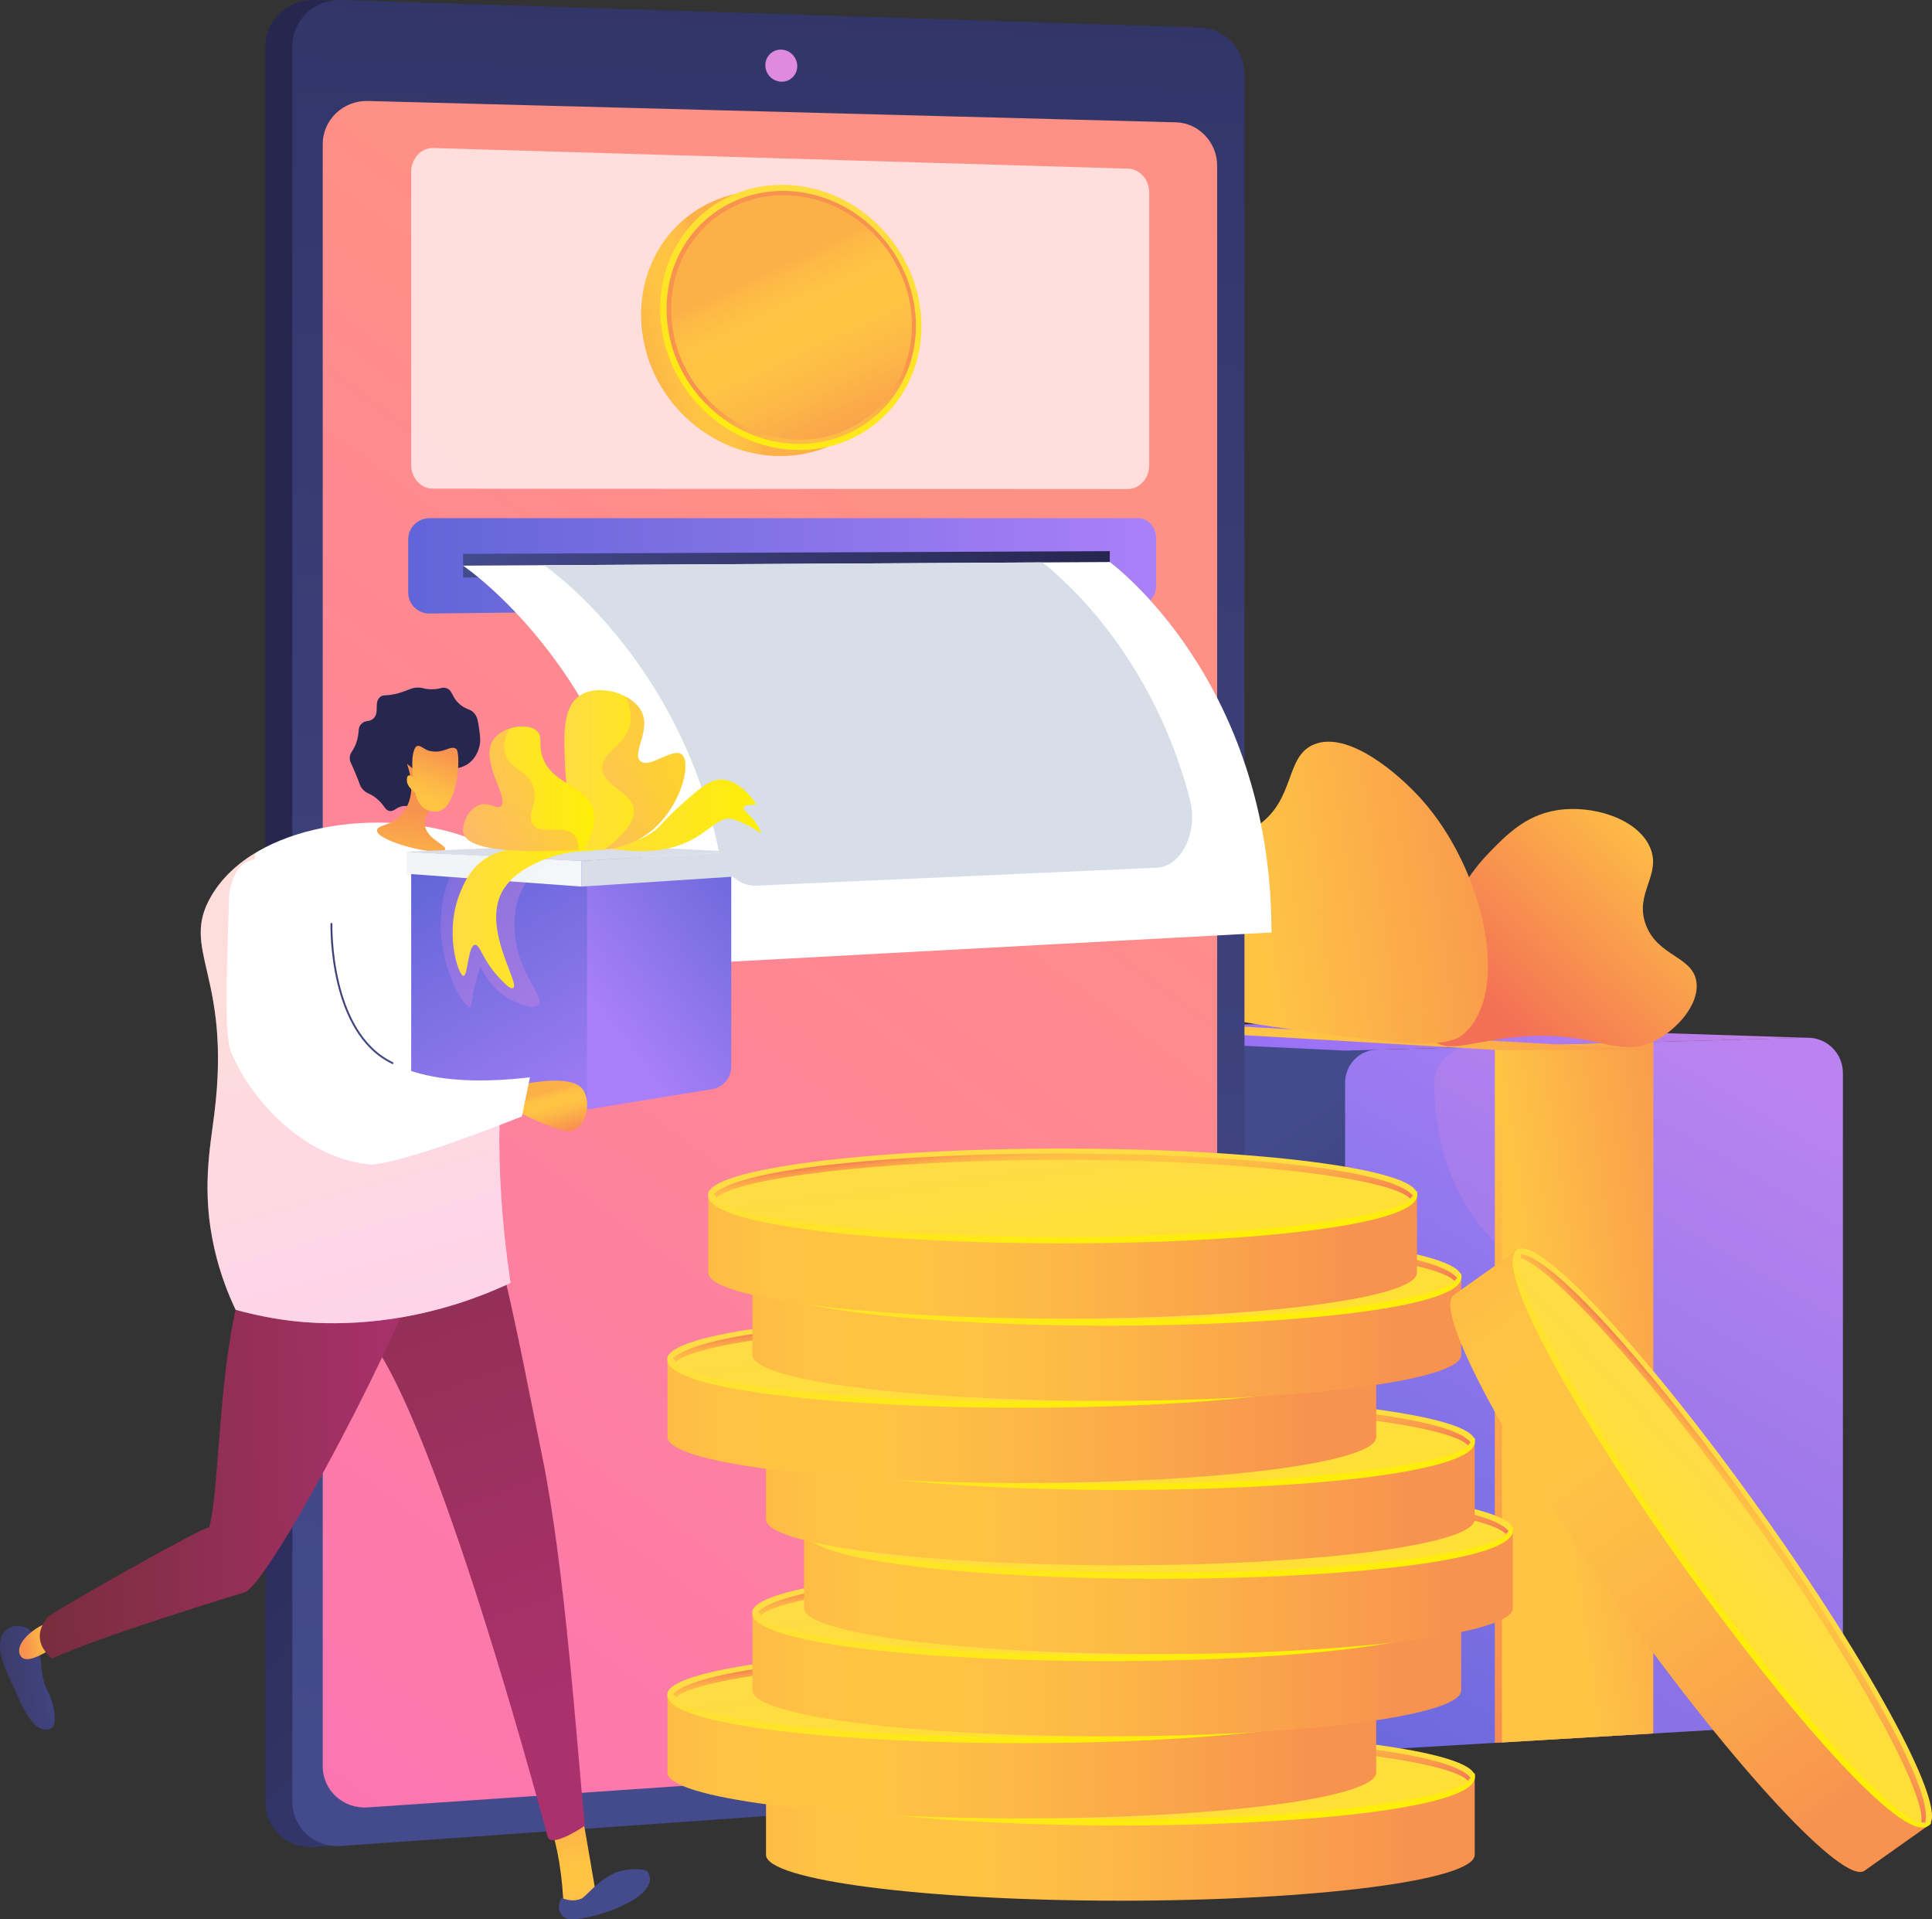 <?xml version="1.0" encoding="UTF-8"?> <svg xmlns="http://www.w3.org/2000/svg" width="150" height="149" viewBox="0 0 150 149" fill="none"><rect x="0" y="0" width="150" height="149" fill="#333333" stroke="none"/> <g clip-path="url(#clip0)"> <path opacity="0.7" d="M109.521 128.032C109.49 128.032 109.459 128.019 109.437 127.992C100.992 117.802 99.299 108.484 99.368 102.463C99.44 95.934 101.544 91.757 101.564 91.716C101.593 91.662 101.658 91.64 101.711 91.668C101.765 91.696 101.787 91.761 101.759 91.815C101.738 91.856 99.655 95.996 99.586 102.478C99.522 108.461 101.207 117.719 109.604 127.853C109.643 127.899 109.637 127.969 109.59 128.007C109.57 128.025 109.547 128.032 109.521 128.032Z" fill="white"></path> <path d="M72.747 130.848L103.465 135.838C104.108 135.943 104.76 135.97 105.41 135.918L107.919 135.721L107.503 81.296L72.747 80.067V130.848Z" fill="url(#paint0_linear)"></path> <path d="M143.079 83.298V130.699C143.079 132.395 141.772 133.781 140.082 133.88L106.918 135.847C105.577 135.927 104.433 134.816 104.433 133.437V84.055C104.433 82.674 105.518 81.531 106.864 81.494L140.267 80.566C141.815 80.523 143.079 81.749 143.079 83.298Z" fill="url(#paint1_linear)"></path> <path d="M72.747 80.067L104.431 81.562L140.266 80.566L103.527 79.374L72.747 80.067Z" fill="url(#paint2_linear)"></path> <path opacity="0.3" d="M140.218 80.568L114.059 81.294C112.57 81.336 111.355 82.587 111.356 84.103C111.359 86.633 111.782 89.247 112.9 91.769C116.623 100.178 124.948 100.488 126.68 108.205C128.124 114.635 123.013 117.403 122.474 125.619C122.331 127.778 122.52 130.101 123.164 132.589C123.504 133.9 124.727 134.792 126.058 134.714L140.46 133.86C141.938 133.772 143.079 132.561 143.079 131.08V83.345C143.079 81.77 141.794 80.523 140.218 80.568Z" fill="url(#paint3_linear)"></path> <path d="M116.056 135.305L128.353 134.576V80.897L116.056 81.238V135.305Z" fill="url(#paint4_linear)"></path> <path d="M116.61 135.272L128.353 134.576V80.897L116.61 81.224V135.272Z" fill="url(#paint5_linear)"></path> <path d="M94.347 79.579L128.626 81.522H116.302L86.332 79.761L94.347 79.579Z" fill="url(#paint6_linear)"></path> <path d="M111.026 77.939C111.824 73.064 112.408 69.504 115.601 66.213C116.946 64.826 118.417 63.311 120.829 62.909C123.602 62.447 127.14 63.537 128.111 65.793C129.032 67.937 126.863 69.334 127.785 71.795C128.711 74.27 131.411 74.217 131.706 76.216C131.956 77.909 130.299 79.83 128.626 80.73C125.735 82.284 124.094 80.098 118.45 80.451C114.56 80.695 112.314 81.922 111.26 80.683C110.758 80.095 110.808 79.276 111.026 77.939Z" fill="url(#paint7_linear)"></path> <g opacity="0.3"> <path opacity="0.3" d="M126.478 76.031C122.993 74.703 121.207 71.812 119.662 72.496C118.29 73.103 119.127 75.641 117.514 77.707C116.042 79.594 113.342 80.041 110.942 80.044C111.003 80.285 111.101 80.499 111.259 80.686C112.313 81.924 114.557 80.696 118.448 80.454C124.093 80.101 125.734 82.287 128.624 80.733C130.16 79.907 131.678 78.223 131.725 76.643C130.096 76.816 128.285 76.721 126.478 76.031Z" fill="url(#paint8_linear)"></path> </g> <path d="M89.975 65.888C92.32 64.044 94.791 66.101 97.677 64.074C100.601 62.02 99.751 58.727 102.019 57.793C104.653 56.708 108.555 60.019 110.421 62.12C115.163 67.457 117.389 76.933 113.642 80.268C112.235 81.519 108.252 81.003 100.343 79.92C91.302 78.684 90.001 77.797 89.135 76.637C86.803 73.512 87.321 67.976 89.975 65.888Z" fill="url(#paint9_linear)"></path> <g opacity="0.3"> <path opacity="0.3" d="M104.818 69.889C103.515 69.48 102.922 70.966 100.244 71.565C99.752 71.674 95.029 72.658 92.494 69.703C91.489 68.531 91.017 66.955 91.071 65.282C90.702 65.411 90.336 65.602 89.973 65.887C87.318 67.974 86.801 73.509 89.133 76.634C89.998 77.794 91.298 78.679 100.34 79.917C108.25 80.999 112.233 81.515 113.639 80.265C113.829 80.096 113.998 79.909 114.157 79.71C112.259 79.648 110.269 79.19 108.831 77.799C106.059 75.114 107.033 70.587 104.818 69.889Z" fill="url(#paint10_linear)"></path> </g> <path d="M94.616 5.76V134.936C94.616 136.867 92.958 137.345 91.077 137.477L25.414 143.318L24.402 143.389C22.322 143.535 20.616 141.986 20.616 139.947V3.589C20.616 1.55 22.322 -0.063 24.402 0.003L25.776 0.048L91.661 5.058C93.543 5.116 94.616 3.829 94.616 5.76Z" fill="url(#paint11_linear)"></path> <path d="M96.62 5.757V134.861C96.62 136.793 95.087 138.48 93.207 138.611L26.483 143.309C24.405 143.455 22.7 141.908 22.7 139.869V3.586C22.7 1.548 24.405 -0.065 26.483 0.001L93.207 2.137C95.087 2.197 96.62 3.825 96.62 5.757Z" fill="url(#paint12_linear)"></path> <path d="M94.501 12.862V132.531C94.501 134.335 93.067 135.909 91.31 136.029L28.572 140.316C26.64 140.448 25.056 139.004 25.056 137.107V11.197C25.056 9.3 26.64 7.788 28.572 7.84L91.31 9.498C93.067 9.543 94.501 11.058 94.501 12.862Z" fill="url(#paint13_linear)"></path> <path d="M61.898 5.135C61.898 5.822 61.344 6.362 60.661 6.343C59.976 6.324 59.42 5.751 59.42 5.062C59.42 4.374 59.976 3.833 60.661 3.853C61.344 3.874 61.898 4.449 61.898 5.135Z" fill="#DE8BDF"></path> <path opacity="0.7" d="M87.584 13.092L33.653 11.491C32.703 11.463 31.919 12.303 31.919 13.353V36.079C31.919 37.107 32.675 37.94 33.607 37.94L87.538 37.971C88.47 37.971 89.228 37.138 89.228 36.11V14.954C89.226 13.945 88.498 13.121 87.584 13.092Z" fill="white"></path> <path d="M88.371 40.229H33.348C32.434 40.229 31.692 40.969 31.692 41.884V45.995C31.692 46.908 32.434 47.641 33.348 47.63L88.372 47.014C89.138 47.005 89.757 46.322 89.757 45.489V41.739C89.757 40.904 89.137 40.229 88.371 40.229Z" fill="url(#paint14_linear)"></path> <path d="M86.164 44.48L35.954 44.832V43.916V43L86.164 42.788V44.48Z" fill="url(#paint15_linear)"></path> <path d="M86.164 43.633C86.164 43.633 98.728 52.785 98.719 72.392L50.64 74.987C50.651 53.799 35.952 43.914 35.952 43.914L86.164 43.633Z" fill="white"></path> <path d="M92.392 62.103C89.164 49.617 80.921 43.663 80.921 43.663L42.237 43.88C42.237 43.88 52.68 50.972 55.775 65.912C56.137 67.657 57.345 68.82 58.712 68.759L89.828 67.361C91.73 67.277 93.033 64.579 92.392 62.103Z" fill="#D8DEE8"></path> <path d="M70.06 25.795C70.06 31.265 65.768 35.569 60.284 35.401C54.576 35.226 49.776 30.312 49.776 24.431C49.776 18.551 54.577 14.282 60.284 14.874C65.768 15.445 70.06 20.325 70.06 25.795Z" fill="url(#paint16_linear)"></path> <path d="M71.542 25.324C71.542 30.794 67.251 35.098 61.766 34.929C56.058 34.755 51.258 29.84 51.258 23.96C51.258 18.079 56.059 13.811 61.766 14.403C67.251 14.973 71.542 19.852 71.542 25.324Z" fill="url(#paint17_linear)"></path> <path d="M71.112 25.294C71.112 30.523 67.006 34.631 61.766 34.461C56.323 34.285 51.753 29.595 51.753 23.992C51.753 18.39 56.323 14.315 61.766 14.87C67.006 15.406 71.112 20.065 71.112 25.294Z" fill="url(#paint18_linear)"></path> <path d="M70.804 25.273C70.804 30.33 66.831 34.297 61.766 34.127C56.513 33.951 52.106 29.422 52.106 24.016C52.106 18.611 56.511 14.674 61.766 15.204C66.83 15.717 70.804 20.216 70.804 25.273Z" fill="url(#paint19_linear)"></path> <path d="M59.473 137.917V144C59.473 145.965 71.791 147.559 86.984 147.559C102.178 147.559 114.496 145.967 114.496 144V137.917H59.473Z" fill="url(#paint20_linear)"></path> <path d="M114.496 137.917C114.496 139.882 102.178 141.476 86.985 141.476C71.791 141.476 59.473 139.884 59.473 137.917C59.473 135.952 71.791 134.357 86.985 134.357C102.178 134.357 114.496 135.95 114.496 137.917Z" fill="url(#paint21_linear)"></path> <path d="M86.984 141.72C73.528 141.72 59.456 140.439 59.456 137.967C59.456 137.831 59.505 137.593 59.642 137.593C59.778 137.593 59.719 137.78 59.719 137.915C59.719 139.483 70.916 141.228 86.984 141.228C103.052 141.228 114.25 139.482 114.25 137.915C114.25 137.78 114.274 137.652 114.41 137.652C114.546 137.652 114.514 137.834 114.514 137.969C114.512 140.442 100.441 141.72 86.984 141.72Z" fill="url(#paint22_linear)"></path> <path d="M84.384 138.115C84.654 137.929 84.942 137.746 85.249 137.564C85.552 137.382 85.95 137.219 86.43 137.073C86.913 136.927 87.518 136.807 88.243 136.716C88.969 136.624 89.876 136.575 90.96 136.569C92.023 136.565 93.02 136.597 93.954 136.67C94.885 136.742 95.708 136.85 96.416 136.995C97.123 137.14 97.7 137.317 98.145 137.53C98.586 137.743 98.85 137.986 98.935 138.26L102.033 138.291C102.258 138.292 102.457 138.31 102.627 138.345C102.801 138.381 102.884 138.425 102.884 138.478L102.885 138.733L98.902 138.694C98.763 139.006 98.407 139.29 97.835 139.548C97.266 139.807 96.538 140.03 95.651 140.22L94.202 140.019C94.071 140 93.965 139.975 93.882 139.944C93.799 139.913 93.757 139.881 93.757 139.845C93.757 139.796 93.868 139.74 94.094 139.678C94.317 139.615 94.571 139.538 94.852 139.445C95.134 139.353 95.411 139.244 95.684 139.117C95.954 138.991 96.135 138.84 96.23 138.666L86.83 138.573C86.583 138.755 86.304 138.932 86 139.106C85.693 139.281 85.287 139.439 84.78 139.579C84.273 139.72 83.643 139.832 82.889 139.92C82.131 140.008 81.184 140.053 80.037 140.059C79.176 140.064 78.337 140.031 77.515 139.962C76.694 139.892 75.965 139.789 75.328 139.652C74.69 139.513 74.168 139.343 73.758 139.139C73.35 138.935 73.122 138.701 73.074 138.437L70.525 138.41C70.3 138.409 70.101 138.391 69.923 138.357C69.747 138.323 69.658 138.279 69.658 138.221L69.656 137.967L73.143 138C73.297 137.732 73.612 137.499 74.096 137.299C74.579 137.1 75.169 136.924 75.866 136.769L77.034 136.928C77.388 136.979 77.564 137.036 77.564 137.103C77.564 137.138 77.493 137.184 77.346 137.237C77.197 137.29 77.025 137.354 76.823 137.428C76.625 137.502 76.429 137.589 76.242 137.689C76.052 137.788 75.912 137.902 75.817 138.028L84.384 138.115ZM75.783 138.461C75.852 138.628 76.009 138.771 76.245 138.892C76.482 139.013 76.776 139.112 77.132 139.191C77.486 139.269 77.885 139.325 78.325 139.362C78.768 139.399 79.233 139.415 79.717 139.414C80.281 139.411 80.773 139.387 81.195 139.341C81.612 139.295 81.98 139.233 82.3 139.155C82.618 139.077 82.896 138.985 83.132 138.882C83.368 138.778 83.578 138.665 83.766 138.543L75.783 138.461ZM96.246 138.235C96.176 138.066 96.006 137.917 95.739 137.79C95.474 137.663 95.133 137.556 94.721 137.469C94.308 137.382 93.827 137.318 93.275 137.276C92.728 137.233 92.122 137.214 91.459 137.217C90.871 137.219 90.361 137.246 89.939 137.295C89.515 137.345 89.147 137.412 88.833 137.494C88.522 137.579 88.255 137.676 88.038 137.787C87.82 137.898 87.616 138.017 87.429 138.144L96.246 138.235Z" fill="#FCB048"></path> <path d="M86.987 134.743C74.72 134.743 61.948 135.819 59.904 137.902C59.984 137.976 60.059 138.054 60.128 138.137C61.851 136.691 72.397 135.235 86.987 135.235C101.953 135.235 112.668 136.767 113.967 138.249C114.031 138.168 114.099 138.09 114.173 138.017C112.486 135.859 99.473 134.743 86.987 134.743Z" fill="url(#paint23_linear)"></path> <path d="M51.824 131.528V137.611C51.824 139.576 64.142 141.17 79.336 141.17C94.529 141.17 106.847 139.578 106.847 137.611V131.528H51.824Z" fill="url(#paint24_linear)"></path> <path d="M106.847 131.528C106.847 133.493 94.529 135.087 79.336 135.087C64.141 135.087 51.824 133.495 51.824 131.528C51.824 129.563 64.142 127.969 79.336 127.969C94.531 127.969 106.847 129.561 106.847 131.528Z" fill="url(#paint25_linear)"></path> <path d="M79.336 135.331C65.88 135.331 51.808 134.05 51.808 131.58C51.808 131.444 51.857 131.206 51.993 131.206C52.13 131.206 52.071 131.392 52.071 131.528C52.071 133.096 63.268 134.841 79.336 134.841C95.404 134.841 106.601 133.094 106.601 131.528C106.601 131.392 106.625 131.265 106.761 131.265C106.898 131.265 106.865 131.447 106.865 131.581C106.864 134.053 92.792 135.331 79.336 135.331Z" fill="url(#paint26_linear)"></path> <path d="M76.736 131.726C77.006 131.54 77.293 131.357 77.6 131.175C77.904 130.993 78.301 130.831 78.781 130.684C79.265 130.538 79.87 130.418 80.596 130.327C81.322 130.235 82.229 130.186 83.313 130.18C84.376 130.176 85.373 130.209 86.307 130.281C87.238 130.353 88.061 130.461 88.769 130.606C89.476 130.751 90.053 130.928 90.498 131.141C90.939 131.354 91.203 131.597 91.288 131.871L94.386 131.902C94.611 131.903 94.81 131.921 94.98 131.956C95.153 131.992 95.237 132.036 95.237 132.089L95.238 132.344L91.255 132.305C91.116 132.617 90.76 132.901 90.188 133.159C89.619 133.418 88.891 133.641 88.004 133.83L86.555 133.629C86.424 133.61 86.317 133.585 86.234 133.554C86.151 133.523 86.11 133.49 86.11 133.455C86.11 133.406 86.223 133.35 86.447 133.288C86.67 133.224 86.924 133.147 87.205 133.054C87.487 132.963 87.763 132.853 88.037 132.726C88.307 132.601 88.488 132.45 88.582 132.276L79.183 132.183C78.936 132.364 78.657 132.542 78.353 132.716C78.046 132.89 77.64 133.048 77.133 133.189C76.626 133.329 75.996 133.441 75.242 133.53C74.484 133.617 73.537 133.663 72.39 133.669C71.529 133.673 70.69 133.641 69.868 133.571C69.047 133.502 68.318 133.399 67.681 133.261C67.043 133.122 66.521 132.952 66.111 132.748C65.703 132.545 65.475 132.311 65.427 132.047L62.878 132.02C62.653 132.019 62.454 132.001 62.276 131.967C62.1 131.933 62.011 131.888 62.011 131.831L62.009 131.577L65.496 131.609C65.65 131.342 65.966 131.108 66.449 130.909C66.932 130.709 67.522 130.534 68.219 130.378L69.387 130.538C69.741 130.588 69.917 130.646 69.917 130.712C69.917 130.748 69.846 130.794 69.699 130.847C69.55 130.9 69.378 130.964 69.176 131.037C68.978 131.111 68.782 131.198 68.595 131.299C68.405 131.398 68.265 131.512 68.17 131.637L76.736 131.726ZM68.134 132.072C68.204 132.239 68.361 132.382 68.597 132.503C68.834 132.624 69.127 132.723 69.483 132.802C69.837 132.88 70.236 132.936 70.676 132.973C71.12 133.01 71.585 133.026 72.068 133.025C72.633 133.022 73.125 132.998 73.546 132.952C73.964 132.907 74.332 132.844 74.652 132.766C74.969 132.688 75.248 132.596 75.483 132.493C75.719 132.389 75.93 132.276 76.119 132.154L68.134 132.072ZM88.597 131.844C88.528 131.676 88.357 131.526 88.09 131.399C87.825 131.272 87.484 131.166 87.072 131.079C86.66 130.992 86.178 130.928 85.627 130.885C85.078 130.842 84.474 130.823 83.811 130.826C83.222 130.829 82.713 130.856 82.29 130.904C81.866 130.955 81.499 131.021 81.184 131.104C80.873 131.188 80.606 131.286 80.39 131.396C80.172 131.507 79.967 131.627 79.781 131.754L88.597 131.844Z" fill="#FCB048"></path> <path d="M79.34 128.354C67.073 128.354 54.301 129.43 52.257 131.513C52.337 131.587 52.411 131.665 52.481 131.748C54.204 130.302 64.75 128.846 79.34 128.846C94.306 128.846 105.021 130.378 106.32 131.86C106.384 131.779 106.452 131.701 106.526 131.628C104.837 129.47 91.824 128.354 79.34 128.354Z" fill="url(#paint27_linear)"></path> <path d="M58.423 125.157V131.24C58.423 133.205 70.741 134.799 85.935 134.799C101.128 134.799 113.446 133.206 113.446 131.24V125.157H58.423Z" fill="url(#paint28_linear)"></path> <path d="M113.448 125.157C113.448 127.122 101.13 128.716 85.937 128.716C70.742 128.716 58.425 127.123 58.425 125.157C58.425 123.192 70.743 121.597 85.937 121.597C101.13 121.599 113.448 123.192 113.448 125.157Z" fill="url(#paint29_linear)"></path> <path d="M85.935 128.962C72.479 128.962 58.407 127.68 58.407 125.209C58.407 125.073 58.456 124.835 58.593 124.835C58.729 124.835 58.67 125.021 58.67 125.157C58.67 126.724 69.867 128.469 85.935 128.469C102.003 128.469 113.201 126.723 113.201 125.157C113.201 125.021 113.224 124.894 113.361 124.894C113.497 124.894 113.464 125.076 113.464 125.21C113.464 127.682 99.391 128.962 85.935 128.962Z" fill="url(#paint30_linear)"></path> <path d="M83.337 125.355C83.606 125.169 83.894 124.985 84.201 124.804C84.505 124.622 84.902 124.459 85.382 124.313C85.865 124.167 86.47 124.049 87.196 123.956C87.923 123.864 88.83 123.815 89.913 123.809C90.976 123.805 91.974 123.837 92.908 123.91C93.839 123.982 94.661 124.09 95.37 124.235C96.077 124.38 96.653 124.557 97.098 124.77C97.54 124.983 97.804 125.226 97.888 125.5L100.986 125.531C101.212 125.532 101.41 125.55 101.581 125.585C101.754 125.621 101.837 125.665 101.837 125.718L101.839 125.972L97.856 125.934C97.716 126.246 97.361 126.531 96.788 126.788C96.219 127.047 95.491 127.27 94.605 127.459L93.154 127.258C93.023 127.239 92.917 127.214 92.834 127.183C92.751 127.152 92.709 127.119 92.709 127.084C92.709 127.035 92.82 126.979 93.046 126.917C93.269 126.853 93.523 126.776 93.805 126.683C94.086 126.592 94.362 126.482 94.636 126.355C94.906 126.23 95.087 126.079 95.182 125.905L85.782 125.811C85.535 125.993 85.256 126.17 84.952 126.345C84.645 126.519 84.239 126.677 83.732 126.818C83.225 126.958 82.595 127.07 81.841 127.159C81.083 127.246 80.136 127.292 78.989 127.298C78.128 127.302 77.289 127.27 76.468 127.2C75.646 127.131 74.917 127.027 74.28 126.89C73.642 126.751 73.121 126.581 72.71 126.377C72.302 126.173 72.074 125.94 72.027 125.675L69.477 125.649C69.252 125.647 69.053 125.63 68.875 125.596C68.699 125.562 68.61 125.517 68.61 125.46L68.608 125.206L72.095 125.238C72.249 124.971 72.565 124.737 73.048 124.538C73.531 124.338 74.121 124.162 74.818 124.007L75.986 124.167C76.34 124.217 76.516 124.275 76.516 124.341C76.516 124.377 76.445 124.423 76.299 124.476C76.149 124.529 75.977 124.592 75.775 124.666C75.577 124.74 75.381 124.827 75.194 124.928C75.004 125.027 74.864 125.141 74.769 125.266L83.337 125.355ZM74.733 125.702C74.803 125.869 74.96 126.012 75.196 126.134C75.433 126.255 75.726 126.354 76.082 126.432C76.436 126.51 76.835 126.566 77.275 126.603C77.72 126.64 78.184 126.657 78.667 126.655C79.232 126.652 79.724 126.629 80.145 126.583C80.563 126.537 80.931 126.475 81.251 126.397C81.568 126.318 81.847 126.227 82.082 126.123C82.318 126.02 82.529 125.906 82.717 125.785L74.733 125.702ZM95.196 125.475C95.127 125.306 94.956 125.157 94.689 125.03C94.424 124.903 94.083 124.796 93.671 124.709C93.259 124.622 92.777 124.558 92.226 124.516C91.677 124.473 91.073 124.454 90.41 124.457C89.822 124.459 89.312 124.486 88.889 124.535C88.465 124.585 88.098 124.652 87.783 124.734C87.472 124.819 87.205 124.916 86.989 125.027C86.771 125.138 86.567 125.257 86.38 125.384L95.196 125.475Z" fill="#FCB048"></path> <path d="M85.94 121.983C73.672 121.983 60.901 123.059 58.856 125.142C58.937 125.216 59.011 125.294 59.08 125.377C60.803 123.93 71.349 122.475 85.94 122.475C100.905 122.475 111.62 124.007 112.919 125.489C112.983 125.408 113.051 125.33 113.125 125.257C111.437 123.099 98.425 121.983 85.94 121.983Z" fill="url(#paint31_linear)"></path> <path d="M62.429 118.768V124.851C62.429 126.816 74.747 128.41 89.94 128.41C105.134 128.41 117.452 126.818 117.452 124.851V118.768H62.429Z" fill="url(#paint32_linear)"></path> <path d="M89.94 122.327C105.134 122.327 117.452 120.734 117.452 118.768C117.452 116.802 105.134 115.209 89.94 115.209C74.746 115.209 62.429 116.802 62.429 118.768C62.429 120.734 74.746 122.327 89.94 122.327Z" fill="url(#paint33_linear)"></path> <path d="M89.94 122.573C76.484 122.573 62.413 121.292 62.413 118.82C62.413 118.684 62.462 118.446 62.598 118.446C62.734 118.446 62.675 118.632 62.675 118.768C62.675 120.336 73.872 122.081 89.94 122.081C106.009 122.081 117.206 120.334 117.206 118.768C117.206 118.632 117.23 118.505 117.366 118.505C117.502 118.505 117.47 118.687 117.47 118.821C117.468 121.293 103.397 122.573 89.94 122.573Z" fill="url(#paint34_linear)"></path> <path d="M87.34 118.966C87.61 118.78 87.898 118.597 88.205 118.415C88.508 118.233 88.906 118.071 89.386 117.924C89.869 117.778 90.474 117.66 91.2 117.567C91.927 117.475 92.834 117.426 93.917 117.42C94.98 117.416 95.978 117.449 96.912 117.521C97.843 117.593 98.665 117.701 99.374 117.846C100.081 117.991 100.657 118.168 101.102 118.381C101.544 118.594 101.808 118.837 101.892 119.111L104.99 119.142C105.216 119.143 105.414 119.161 105.585 119.196C105.758 119.232 105.841 119.276 105.841 119.329L105.843 119.584L101.86 119.545C101.72 119.857 101.365 120.142 100.792 120.399C100.223 120.658 99.495 120.881 98.609 121.071L97.159 120.871C97.029 120.851 96.922 120.826 96.839 120.795C96.756 120.764 96.715 120.732 96.715 120.696C96.715 120.647 96.826 120.591 97.051 120.529C97.275 120.466 97.528 120.389 97.81 120.296C98.092 120.204 98.367 120.095 98.641 119.968C98.911 119.842 99.092 119.691 99.187 119.517L89.788 119.424C89.54 119.606 89.261 119.783 88.958 119.957C88.651 120.132 88.245 120.29 87.738 120.43C87.231 120.571 86.601 120.683 85.846 120.772C85.089 120.859 84.142 120.904 82.994 120.91C82.133 120.915 81.294 120.882 80.473 120.813C79.652 120.743 78.922 120.64 78.284 120.503C77.646 120.364 77.124 120.194 76.714 119.99C76.306 119.786 76.078 119.553 76.031 119.288L73.481 119.261C73.256 119.26 73.057 119.242 72.879 119.208C72.703 119.174 72.614 119.13 72.614 119.072L72.612 118.818L76.099 118.851C76.253 118.583 76.569 118.35 77.052 118.15C77.535 117.951 78.125 117.775 78.822 117.62L79.99 117.779C80.344 117.83 80.52 117.887 80.52 117.954C80.52 117.989 80.449 118.035 80.302 118.088C80.153 118.141 79.981 118.205 79.779 118.279C79.581 118.353 79.385 118.44 79.198 118.54C79.008 118.639 78.868 118.753 78.773 118.879L87.34 118.966ZM78.739 119.313C78.808 119.48 78.966 119.623 79.201 119.745C79.438 119.866 79.732 119.965 80.088 120.043C80.442 120.121 80.841 120.178 81.281 120.214C81.724 120.251 82.188 120.268 82.673 120.266C83.237 120.263 83.73 120.24 84.15 120.194C84.569 120.148 84.936 120.086 85.256 120.008C85.573 119.929 85.852 119.838 86.088 119.734C86.324 119.631 86.534 119.517 86.722 119.396L78.739 119.313ZM99.202 119.086C99.132 118.917 98.962 118.768 98.695 118.641C98.43 118.514 98.089 118.407 97.677 118.32C97.264 118.233 96.783 118.17 96.231 118.127C95.684 118.084 95.078 118.065 94.415 118.068C93.827 118.071 93.317 118.097 92.895 118.146C92.471 118.196 92.103 118.263 91.789 118.345C91.478 118.43 91.211 118.527 90.994 118.638C90.776 118.749 90.572 118.868 90.385 118.996L99.202 119.086Z" fill="#FCB048"></path> <path d="M89.945 115.594C77.677 115.594 64.906 116.67 62.862 118.753C62.942 118.827 63.016 118.905 63.086 118.988C64.808 117.542 75.355 116.086 89.945 116.086C104.91 116.086 115.626 117.618 116.924 119.1C116.988 119.019 117.056 118.941 117.13 118.868C115.442 116.71 102.429 115.594 89.945 115.594Z" fill="url(#paint35_linear)"></path> <path d="M59.473 111.875V117.958C59.473 119.923 71.791 121.518 86.984 121.518C102.178 121.518 114.496 119.925 114.496 117.958V111.875H59.473Z" fill="url(#paint36_linear)"></path> <path d="M114.496 111.875C114.496 113.84 102.178 115.435 86.985 115.435C71.791 115.435 59.473 113.842 59.473 111.875C59.473 109.91 71.791 108.316 86.985 108.316C102.178 108.316 114.496 109.91 114.496 111.875Z" fill="url(#paint37_linear)"></path> <path d="M86.984 115.678C73.528 115.678 59.456 114.397 59.456 111.927C59.456 111.791 59.505 111.553 59.642 111.553C59.778 111.553 59.719 111.739 59.719 111.875C59.719 113.443 70.916 115.188 86.984 115.188C103.052 115.188 114.25 113.441 114.25 111.875C114.25 111.739 114.274 111.612 114.41 111.612C114.546 111.612 114.514 111.794 114.514 111.928C114.512 114.4 100.441 115.678 86.984 115.678Z" fill="url(#paint38_linear)"></path> <path d="M84.384 112.073C84.654 111.887 84.942 111.704 85.249 111.522C85.552 111.34 85.95 111.178 86.43 111.032C86.913 110.885 87.518 110.767 88.243 110.674C88.969 110.582 89.876 110.534 90.96 110.528C92.023 110.523 93.02 110.556 93.954 110.628C94.885 110.701 95.708 110.808 96.416 110.953C97.123 111.098 97.7 111.275 98.145 111.488C98.586 111.701 98.85 111.945 98.935 112.218L102.033 112.249C102.258 112.25 102.457 112.268 102.627 112.304C102.801 112.339 102.884 112.383 102.884 112.437L102.885 112.691L98.902 112.652C98.763 112.964 98.407 113.249 97.835 113.506C97.266 113.765 96.538 113.988 95.651 114.179L94.202 113.978C94.071 113.958 93.965 113.933 93.882 113.902C93.799 113.873 93.757 113.839 93.757 113.803C93.757 113.755 93.868 113.698 94.094 113.636C94.317 113.573 94.571 113.496 94.852 113.403C95.134 113.311 95.411 113.202 95.684 113.075C95.954 112.949 96.135 112.799 96.23 112.624L86.83 112.531C86.583 112.713 86.304 112.89 86 113.065C85.693 113.239 85.287 113.397 84.78 113.537C84.273 113.678 83.643 113.79 82.889 113.879C82.131 113.966 81.184 114.012 80.037 114.018C79.176 114.022 78.337 113.99 77.515 113.92C76.694 113.851 75.965 113.747 75.328 113.61C74.69 113.471 74.168 113.301 73.758 113.097C73.35 112.893 73.122 112.66 73.074 112.395L70.525 112.369C70.3 112.367 70.101 112.349 69.923 112.315C69.747 112.282 69.658 112.237 69.658 112.18L69.656 111.925L73.143 111.958C73.297 111.69 73.612 111.457 74.096 111.258C74.579 111.058 75.169 110.882 75.866 110.727L77.034 110.887C77.388 110.937 77.564 110.995 77.564 111.061C77.564 111.097 77.493 111.142 77.346 111.196C77.197 111.249 77.025 111.312 76.823 111.386C76.625 111.46 76.429 111.547 76.242 111.648C76.052 111.747 75.912 111.86 75.817 111.986L84.384 112.073ZM75.783 112.42C75.852 112.587 76.009 112.731 76.245 112.852C76.482 112.973 76.776 113.072 77.132 113.15C77.486 113.229 77.885 113.285 78.325 113.322C78.768 113.359 79.233 113.375 79.717 113.373C80.281 113.37 80.773 113.347 81.195 113.301C81.612 113.255 81.98 113.193 82.3 113.115C82.618 113.037 82.896 112.945 83.132 112.841C83.368 112.738 83.578 112.624 83.766 112.503L75.783 112.42ZM96.246 112.193C96.176 112.024 96.006 111.875 95.739 111.748C95.474 111.621 95.133 111.515 94.721 111.427C94.308 111.34 93.827 111.277 93.275 111.234C92.728 111.191 92.122 111.172 91.459 111.175C90.871 111.178 90.361 111.204 89.939 111.253C89.515 111.303 89.147 111.37 88.833 111.453C88.522 111.537 88.255 111.634 88.038 111.745C87.82 111.856 87.616 111.976 87.429 112.103L96.246 112.193Z" fill="#FCB048"></path> <path d="M86.987 108.701C74.72 108.701 61.948 109.777 59.904 111.86C59.984 111.934 60.059 112.013 60.128 112.095C61.851 110.649 72.397 109.193 86.987 109.193C101.953 109.193 112.668 110.726 113.967 112.208C114.031 112.126 114.099 112.048 114.173 111.976C112.486 109.817 99.473 108.701 86.987 108.701Z" fill="url(#paint39_linear)"></path> <path d="M51.824 105.486V111.569C51.824 113.534 64.142 115.129 79.336 115.129C94.529 115.129 106.847 113.536 106.847 111.569V105.486H51.824Z" fill="url(#paint40_linear)"></path> <path d="M79.336 109.046C94.53 109.046 106.847 107.452 106.847 105.486C106.847 103.52 94.53 101.927 79.336 101.927C64.141 101.927 51.824 103.52 51.824 105.486C51.824 107.452 64.141 109.046 79.336 109.046Z" fill="url(#paint41_linear)"></path> <path d="M79.336 109.29C65.88 109.29 51.808 108.008 51.808 105.537C51.808 105.401 51.857 105.163 51.993 105.163C52.13 105.163 52.071 105.349 52.071 105.485C52.071 107.053 63.268 108.797 79.336 108.797C95.404 108.797 106.601 107.051 106.601 105.485C106.601 105.349 106.625 105.222 106.761 105.222C106.898 105.222 106.865 105.404 106.865 105.538C106.864 108.011 92.792 109.29 79.336 109.29Z" fill="url(#paint42_linear)"></path> <path d="M76.736 105.684C77.006 105.498 77.293 105.315 77.6 105.133C77.904 104.951 78.301 104.789 78.781 104.643C79.265 104.496 79.87 104.378 80.596 104.285C81.322 104.193 82.229 104.145 83.313 104.139C84.376 104.133 85.373 104.167 86.307 104.239C87.238 104.312 88.061 104.42 88.769 104.564C89.476 104.709 90.053 104.886 90.498 105.099C90.939 105.312 91.203 105.556 91.288 105.829L94.386 105.86C94.611 105.862 94.81 105.879 94.98 105.915C95.153 105.95 95.237 105.995 95.237 106.048L95.238 106.302L91.255 106.263C91.116 106.575 90.76 106.86 90.188 107.117C89.619 107.376 88.891 107.599 88.004 107.79L86.555 107.589C86.424 107.57 86.317 107.545 86.234 107.513C86.151 107.482 86.11 107.45 86.11 107.414C86.11 107.366 86.223 107.31 86.447 107.248C86.67 107.184 86.924 107.107 87.205 107.014C87.487 106.922 87.763 106.813 88.037 106.686C88.307 106.56 88.488 106.41 88.582 106.235L79.183 106.142C78.936 106.324 78.657 106.501 78.353 106.676C78.046 106.85 77.64 107.008 77.133 107.149C76.626 107.289 75.996 107.401 75.242 107.49C74.484 107.577 73.537 107.623 72.39 107.629C71.529 107.633 70.69 107.601 69.868 107.531C69.047 107.462 68.318 107.358 67.681 107.221C67.043 107.082 66.521 106.912 66.111 106.708C65.703 106.504 65.475 106.271 65.427 106.006L62.878 105.98C62.653 105.978 62.454 105.961 62.276 105.927C62.1 105.893 62.011 105.848 62.011 105.791L62.009 105.537L65.496 105.569C65.65 105.302 65.966 105.068 66.449 104.869C66.932 104.669 67.522 104.493 68.219 104.338L69.387 104.498C69.741 104.548 69.917 104.606 69.917 104.672C69.917 104.708 69.846 104.753 69.699 104.807C69.55 104.86 69.378 104.923 69.176 104.997C68.978 105.071 68.782 105.158 68.595 105.259C68.405 105.358 68.265 105.472 68.17 105.597L76.736 105.684ZM68.134 106.03C68.204 106.197 68.361 106.34 68.597 106.461C68.834 106.583 69.127 106.682 69.483 106.76C69.837 106.838 70.236 106.894 70.676 106.931C71.12 106.968 71.585 106.985 72.068 106.983C72.633 106.98 73.125 106.956 73.546 106.911C73.964 106.865 74.332 106.803 74.652 106.724C74.969 106.646 75.248 106.555 75.483 106.451C75.719 106.348 75.93 106.234 76.119 106.113L68.134 106.03ZM88.597 105.802C88.528 105.634 88.357 105.485 88.09 105.358C87.825 105.231 87.484 105.124 87.072 105.037C86.66 104.95 86.178 104.886 85.627 104.844C85.078 104.802 84.474 104.782 83.811 104.784C83.222 104.787 82.713 104.814 82.29 104.863C81.866 104.913 81.499 104.979 81.184 105.062C80.873 105.146 80.606 105.244 80.39 105.355C80.172 105.466 79.967 105.585 79.781 105.712L88.597 105.802Z" fill="#FCB048"></path> <path d="M79.34 102.312C67.073 102.312 54.301 103.388 52.257 105.471C52.337 105.545 52.411 105.624 52.481 105.706C54.204 104.26 64.75 102.805 79.34 102.805C94.306 102.805 105.021 104.337 106.32 105.819C106.384 105.737 106.452 105.659 106.526 105.587C104.837 103.428 91.824 102.312 79.34 102.312Z" fill="url(#paint43_linear)"></path> <path d="M58.423 99.115V105.198C58.423 107.163 70.741 108.758 85.935 108.758C101.128 108.758 113.446 107.165 113.446 105.198V99.115H58.423Z" fill="url(#paint44_linear)"></path> <path d="M85.935 102.675C101.13 102.675 113.447 101.081 113.447 99.115C113.447 97.149 101.13 95.556 85.935 95.556C70.741 95.556 58.424 97.149 58.424 99.115C58.424 101.081 70.741 102.675 85.935 102.675Z" fill="url(#paint45_linear)"></path> <path d="M85.935 102.92C72.479 102.92 58.407 101.639 58.407 99.167C58.407 99.031 58.456 98.793 58.593 98.793C58.729 98.793 58.67 98.979 58.67 99.115C58.67 100.683 69.867 102.428 85.935 102.428C102.003 102.428 113.201 100.681 113.201 99.115C113.201 98.979 113.224 98.852 113.361 98.852C113.497 98.852 113.464 99.034 113.464 99.168C113.464 101.64 99.391 102.92 85.935 102.92Z" fill="url(#paint46_linear)"></path> <path d="M83.337 99.313C83.606 99.127 83.894 98.944 84.201 98.762C84.505 98.58 84.902 98.418 85.382 98.271C85.865 98.125 86.47 98.005 87.196 97.914C87.923 97.822 88.83 97.773 89.913 97.768C90.976 97.763 91.974 97.796 92.908 97.868C93.839 97.941 94.661 98.048 95.37 98.193C96.077 98.338 96.653 98.515 97.098 98.728C97.54 98.941 97.804 99.185 97.888 99.458L100.986 99.489C101.212 99.49 101.41 99.508 101.581 99.544C101.754 99.579 101.837 99.623 101.837 99.677L101.839 99.931L97.856 99.892C97.716 100.204 97.361 100.489 96.788 100.746C96.219 101.005 95.491 101.228 94.605 101.419L93.154 101.218C93.023 101.198 92.917 101.173 92.834 101.142C92.751 101.111 92.709 101.079 92.709 101.043C92.709 100.995 92.82 100.938 93.046 100.876C93.269 100.813 93.523 100.736 93.805 100.643C94.086 100.551 94.362 100.442 94.636 100.315C94.906 100.189 95.087 100.039 95.182 99.864L85.782 99.771C85.535 99.953 85.256 100.13 84.952 100.305C84.645 100.479 84.239 100.637 83.732 100.777C83.225 100.918 82.595 101.03 81.841 101.119C81.083 101.206 80.136 101.252 78.989 101.258C78.128 101.262 77.289 101.229 76.468 101.16C75.646 101.091 74.917 100.987 74.28 100.85C73.642 100.711 73.121 100.541 72.71 100.337C72.302 100.133 72.074 99.9 72.027 99.635L69.477 99.609C69.252 99.607 69.053 99.589 68.875 99.555C68.699 99.522 68.61 99.477 68.61 99.419L68.608 99.165L72.095 99.198C72.249 98.93 72.565 98.697 73.048 98.498C73.531 98.298 74.121 98.122 74.818 97.967L75.986 98.127C76.34 98.177 76.516 98.234 76.516 98.301C76.516 98.337 76.445 98.382 76.299 98.436C76.149 98.489 75.977 98.552 75.775 98.626C75.577 98.7 75.381 98.787 75.194 98.888C75.004 98.987 74.864 99.1 74.769 99.226L83.337 99.313ZM74.733 99.66C74.803 99.827 74.96 99.971 75.196 100.092C75.433 100.213 75.726 100.312 76.082 100.39C76.436 100.469 76.835 100.525 77.275 100.562C77.72 100.599 78.184 100.615 78.667 100.613C79.232 100.61 79.724 100.587 80.145 100.541C80.563 100.495 80.931 100.433 81.251 100.355C81.568 100.276 81.847 100.185 82.082 100.081C82.318 99.978 82.529 99.864 82.717 99.743L74.733 99.66ZM95.196 99.433C95.127 99.264 94.956 99.115 94.689 98.988C94.424 98.861 94.083 98.755 93.671 98.667C93.259 98.58 92.777 98.517 92.226 98.474C91.677 98.433 91.073 98.412 90.41 98.415C89.822 98.418 89.312 98.444 88.889 98.493C88.465 98.543 88.098 98.61 87.783 98.693C87.472 98.777 87.205 98.874 86.989 98.985C86.771 99.096 86.567 99.216 86.38 99.343L95.196 99.433Z" fill="#FCB048"></path> <path d="M85.94 95.941C73.672 95.941 60.901 97.017 58.856 99.1C58.937 99.174 59.011 99.253 59.08 99.335C60.803 97.889 71.349 96.433 85.94 96.433C100.905 96.433 111.62 97.966 112.919 99.448C112.983 99.366 113.051 99.288 113.125 99.216C111.437 97.057 98.425 95.941 85.94 95.941Z" fill="url(#paint47_linear)"></path> <path d="M54.992 92.726V98.809C54.992 100.774 67.31 102.369 82.503 102.369C97.697 102.369 110.015 100.776 110.015 98.809V92.726H54.992Z" fill="url(#paint48_linear)"></path> <path d="M82.503 96.286C97.697 96.286 110.015 94.692 110.015 92.726C110.015 90.76 97.697 89.167 82.503 89.167C67.309 89.167 54.992 90.76 54.992 92.726C54.992 94.692 67.309 96.286 82.503 96.286Z" fill="url(#paint49_linear)"></path> <path d="M82.503 96.531C69.047 96.531 54.976 95.25 54.976 92.778C54.976 92.642 55.025 92.404 55.161 92.404C55.297 92.404 55.238 92.59 55.238 92.726C55.238 94.294 66.435 96.039 82.503 96.039C98.572 96.039 109.769 94.292 109.769 92.726C109.769 92.59 109.793 92.463 109.929 92.463C110.065 92.463 110.033 92.645 110.033 92.779C110.031 95.251 95.96 96.531 82.503 96.531Z" fill="url(#paint50_linear)"></path> <path d="M82.506 89.552C70.239 89.552 57.467 90.628 55.423 92.711C55.503 92.785 55.578 92.864 55.647 92.946C57.37 91.5 67.916 90.044 82.506 90.044C97.472 90.044 108.187 91.577 109.486 93.059C109.55 92.977 109.618 92.899 109.692 92.827C108.003 90.668 94.992 89.552 82.506 89.552Z" fill="url(#paint51_linear)"></path> <path d="M117.84 97.014L112.867 100.539C111.26 101.679 117.098 112.607 125.904 124.949C134.71 137.29 143.154 146.371 144.76 145.232L149.733 141.707L117.84 97.014Z" fill="url(#paint52_linear)"></path> <path d="M149.733 141.708C148.127 142.847 139.685 133.766 130.877 121.425C122.071 109.083 116.233 98.155 117.84 97.016C119.447 95.876 127.889 104.957 136.697 117.299C145.503 129.64 151.34 140.569 149.733 141.708Z" fill="url(#paint53_linear)"></path> <path d="M130.677 121.566C122.877 110.636 115.768 98.463 117.788 97.032C117.899 96.954 118.122 96.855 118.202 96.965C118.28 97.076 118.094 97.137 117.984 97.215C116.703 98.124 121.765 108.23 131.078 121.283C140.392 134.334 148.31 142.418 149.591 141.509C149.702 141.431 149.819 141.376 149.898 141.487C149.976 141.598 149.809 141.676 149.699 141.754C147.679 143.184 138.477 132.496 130.677 121.566Z" fill="url(#paint54_linear)"></path> <path d="M136.384 117.525C129.273 107.561 120.99 97.811 118.104 97.358C118.091 97.466 118.07 97.571 118.042 97.676C120.222 98.236 127.526 105.959 135.984 117.811C144.658 129.966 149.616 139.559 149.158 141.472C149.262 141.476 149.364 141.487 149.468 141.504C150.251 138.882 143.621 127.666 136.384 117.525Z" fill="url(#paint55_linear)"></path> <path d="M45.256 141.141C45.608 143.181 45.959 145.22 46.31 147.261C46.15 147.49 45.762 147.973 45.156 148.037C44.477 148.108 43.93 147.61 43.727 147.404C43.555 144.576 43.074 142.58 42.517 141.141H45.256Z" fill="url(#paint56_linear)"></path> <path d="M35.792 88.721C38.626 94.653 40.089 103.263 42.092 113.038C43.89 121.819 44.792 135.633 45.407 141.736C44.843 142.131 42.75 143.41 42.529 142.602C34.763 114.185 30.257 105.588 28.606 103.88C27.59 102.83 25.221 100.59 25.029 97.441C25.02 97.299 25.026 97.171 25.035 97.046C25.387 92.689 33.801 89.437 35.792 88.721Z" fill="url(#paint57_linear)"></path> <path d="M2.019 126.364C1.469 126.135 0.79 126.159 0.341 126.677C-0.539 127.695 0.51 129.851 0.967 130.794C1.485 131.863 2.486 134.81 3.937 134.194C4.583 133.92 4.091 131.979 3.755 131.391C3.334 130.652 3.245 129.811 3.172 128.95C3.143 128.604 3.015 128.134 2.883 127.8C2.686 127.296 2.569 126.592 2.019 126.364Z" fill="url(#paint58_linear)"></path> <path d="M1.585 128.527C2.062 129.366 3.698 128.105 4.531 127.774C5.364 127.441 5.493 127.747 5.12 127.07C4.748 126.395 4.257 125.735 3.349 126.135C2.441 126.535 1.107 127.688 1.585 128.527Z" fill="url(#paint59_linear)"></path> <path d="M32.352 97.552C32.4 97.63 32.672 97.518 32.603 98.04C32.142 101.59 20.982 123.023 18.974 123.623C18.745 123.691 7.385 127.143 4.043 128.774C2.399 127.357 3.282 126.067 3.716 125.526C4.933 124.641 15.533 118.657 16.246 118.568C17.331 114.83 16.759 97.42 21.677 95.644C22.659 95.29 30.758 94.959 32.352 97.552Z" fill="url(#paint60_linear)"></path> <path d="M50.297 145.343C50.088 144.999 48.532 145.046 47.72 145.413C46.358 146.027 45.496 147.246 45.148 147.395C44.353 147.735 43.658 147.338 43.592 147.351C43.592 147.351 43.002 148.339 43.879 148.904C44.757 149.468 51.592 147.471 50.297 145.343Z" fill="#444B8C"></path> <path d="M39.635 99.601C38.215 89.963 38.777 83.291 39.617 78.874C39.683 78.53 39.782 78.025 39.909 77.416C41.098 71.736 41.955 70.609 41.59 69.114C41.005 66.717 37.819 65.569 36.169 64.974C29.714 62.646 19.74 63.871 16.407 69.557C13.926 73.79 17.989 75.616 16.648 86.423C16.313 89.121 15.629 92.48 16.648 96.949C17.113 98.994 17.786 100.613 18.296 101.686C20.072 102.171 22.178 102.598 24.565 102.7C28.429 102.865 33.765 102.344 39.635 99.601Z" fill="white"></path> <path opacity="0.3" d="M16.406 69.558C17.21 68.187 18.403 67.078 19.838 66.212C19.347 69.767 19.343 74.337 21.087 79.128C22.208 82.209 23.452 85.624 26.848 87.143C31.346 89.155 36.167 86.296 36.929 85.826C37.692 85.355 38.35 84.832 38.919 84.295C38.629 88.261 38.706 93.292 39.635 99.601C33.766 102.344 28.431 102.865 24.563 102.701C22.178 102.601 20.07 102.172 18.295 101.687C17.785 100.615 17.112 98.995 16.646 96.951C15.628 92.481 16.311 89.123 16.646 86.424C17.986 75.618 13.925 73.791 16.406 69.558Z" fill="url(#paint61_linear)"></path> <path d="M35.434 59.645C35.63 59.619 35.947 59.551 36.27 59.346C36.89 58.954 37.101 58.344 37.172 58.127C37.344 57.603 37.283 57.181 37.193 56.544C37.115 55.995 37.075 55.72 36.878 55.446C36.561 55.008 36.269 55.145 35.734 54.705C35.027 54.124 35.18 53.596 34.647 53.422C34.277 53.301 34.166 53.545 33.374 53.508C32.87 53.484 32.867 53.382 32.473 53.379C31.905 53.375 31.757 53.585 30.971 53.806C29.941 54.097 29.742 53.864 29.47 54.149C29.024 54.613 29.483 55.303 28.998 55.774C28.675 56.088 28.38 55.87 28.054 56.201C27.727 56.534 27.944 56.831 27.669 57.642C27.423 58.364 27.16 58.387 27.154 58.853C27.151 59.112 27.23 59.156 27.605 60.05C27.996 60.986 27.934 60.999 28.099 61.206C28.468 61.673 28.718 61.523 29.322 62.061C29.901 62.577 29.885 62.904 30.244 62.96C30.647 63.023 30.759 62.627 31.36 62.575C31.884 62.53 32.049 62.812 32.39 62.704C32.83 62.565 32.938 61.974 33.119 61.549C33.365 60.968 33.945 60.236 35.434 59.645Z" fill="#26264F"></path> <path d="M31.598 59.304C32.114 60.757 32.087 62.138 31.204 63.2C30.426 64.137 29.302 64.019 29.27 64.459C29.204 65.33 34.28 66.584 34.563 65.934C34.702 65.613 33.099 65.132 32.983 64.041C32.935 63.588 33.099 63.246 34.054 61.485L34.464 61.569L31.598 59.304Z" fill="url(#paint62_linear)"></path> <path d="M32.252 61.538C32.252 61.538 32.375 62.982 33.807 63.01C35.571 63.044 35.834 58.406 35.409 58.134C34.916 57.819 34.469 58.567 33.316 58.286C32.83 58.168 32.418 57.537 32.161 58.208C31.869 58.97 32.087 60.331 32.087 60.331C32.087 60.331 31.674 59.981 31.602 60.395C31.509 60.937 31.912 61.281 32.252 61.538Z" fill="url(#paint63_linear)"></path> <path d="M55.274 84.56L45.922 86.079C45.695 86.116 45.464 86.125 45.234 86.107L44.348 86.037L44.494 66.809L55.217 66.429C56.068 66.399 56.774 67.078 56.774 67.927V82.8C56.774 83.673 56.139 84.419 55.274 84.56Z" fill="url(#paint64_linear)"></path> <path d="M31.924 66.129V83.478C31.924 84.012 32.322 84.462 32.852 84.532L44.677 86.064C45.164 86.103 45.579 85.718 45.579 85.232V67.782C45.579 67.295 45.185 66.899 44.696 66.896L31.924 66.129Z" fill="url(#paint65_linear)"></path> <path d="M57.183 68.042L45.141 68.829V66.837L57.183 66.129V68.042Z" fill="#D8DEE8"></path> <path opacity="0.3" d="M43.091 66.8C42.484 67.033 41.798 67.42 41.21 68.069C39.738 69.688 39.932 71.9 39.987 72.55C40.251 75.681 42.369 77.425 41.794 78.025C41.399 78.436 40.176 77.85 39.794 77.667C38.218 76.911 37.523 75.517 37.299 75.009C37.199 75.311 37.077 75.702 36.955 76.167C36.557 77.688 36.643 78.146 36.483 78.183C35.99 78.295 33.582 74.312 34.375 69.95C34.655 68.412 35.261 67.221 35.752 66.439C38.197 66.559 40.645 66.679 43.091 66.8Z" fill="url(#paint66_linear)"></path> <path d="M45.141 66.837V68.829L31.573 67.833V66.129L45.141 66.837Z" fill="#F4F7FA"></path> <path d="M57.183 66.129L45.141 65.54L31.573 66.129L45.141 66.837L57.183 66.129Z" fill="#D8DEE8"></path> <path opacity="0.3" d="M57.183 66.129L45.141 65.54L31.573 66.129L45.141 66.837L57.183 66.129Z" fill="#D8DEE8"></path> <path d="M58.735 62.462C58.425 61.992 57.37 60.507 55.948 60.522C55.09 60.531 54.347 61.175 52.898 62.462C51.669 63.554 51.452 63.959 50.926 64.402C49.974 65.201 48.249 65.919 44.852 65.346C45.516 65.563 46.489 65.826 47.692 65.949C49.223 66.105 51.495 66.337 53.634 65.235C55.198 64.428 55.908 63.313 56.894 63.591C57.123 63.656 57.814 63.92 58.555 64.35C58.788 64.484 58.975 64.606 59.102 64.691C59.079 64.625 59.036 64.511 58.971 64.377C58.468 63.322 57.648 62.983 57.734 62.7C57.77 62.584 57.957 62.456 58.735 62.462Z" fill="url(#paint67_linear)"></path> <path d="M45.298 65.959C46.123 66.039 48.311 66.136 50.241 64.753C52.841 62.89 53.747 59.221 52.923 58.568C52.227 58.017 50.417 59.712 49.715 59.093C49.036 58.495 50.532 56.735 49.82 55.266C49.129 53.839 46.538 53.066 45.087 53.956C43.657 54.833 43.759 57.07 43.878 59.617C44.005 62.349 44.712 64.536 45.298 65.959Z" fill="url(#paint68_linear)"></path> <path d="M45.298 65.959C46.254 64.421 46.244 63.415 46.022 62.762C45.395 60.919 42.743 60.862 42.09 58.673C41.801 57.704 42.156 57.159 41.669 56.733C40.905 56.064 38.902 56.425 38.251 57.519C37.27 59.168 39.609 62.053 38.883 62.604C38.533 62.87 37.955 62.228 37.2 62.499C36.367 62.797 35.798 64.034 35.991 64.7C36.264 65.647 38.339 66.382 45.298 65.959Z" fill="url(#paint69_linear)"></path> <g opacity="0.3"> <path opacity="0.3" d="M31.573 66.129L43.258 66.738C42.615 66.964 41.855 67.361 41.211 68.069C41.079 68.214 40.962 68.363 40.855 68.514L31.573 67.833V66.129Z" fill="#D8DEE8"></path> </g> <path d="M39.83 76.705C40.436 76.405 37.439 72.183 38.959 69.276C40.086 67.12 43.349 66.356 43.722 66.274C45.022 65.986 46.122 66.091 46.123 65.999C46.125 65.879 44.275 65.671 42.25 65.749C39.965 65.838 38.617 65.909 37.412 66.85C36.453 67.599 36.05 68.534 35.782 69.156C34.424 72.311 35.589 75.774 35.992 75.761C36.322 75.751 36.334 73.388 36.886 73.35C37.274 73.323 37.442 74.479 38.673 75.813C39.081 76.257 39.6 76.819 39.83 76.705Z" fill="url(#paint70_linear)"></path> <path opacity="0.3" d="M37.2 62.5C37.955 62.23 38.533 62.871 38.883 62.605C39.609 62.053 37.272 59.17 38.251 57.521C38.514 57.079 38.998 56.758 39.531 56.575C39.066 57.515 39.084 58.166 39.25 58.622C39.659 59.746 40.976 59.762 41.407 61.085C41.818 62.346 40.885 63.144 41.355 63.967C41.89 64.907 43.755 63.944 44.563 64.807C44.834 65.096 44.929 65.511 44.916 65.981C38.265 66.354 36.259 65.63 35.991 64.702C35.798 64.034 36.367 62.799 37.2 62.5Z" fill="url(#paint71_linear)"></path> <path opacity="0.3" d="M49.19 62.71C48.928 61.391 46.787 61.032 46.771 59.617C46.756 58.356 48.453 57.969 48.874 56.367C49.081 55.582 48.907 54.792 48.591 54.086C49.14 54.38 49.589 54.786 49.822 55.266C50.533 56.735 49.038 58.495 49.716 59.093C50.419 59.712 52.229 58.017 52.924 58.568C53.748 59.221 52.841 62.892 50.243 64.753C49.129 65.551 47.932 65.856 46.958 65.955C48.946 64.436 49.33 63.412 49.19 62.71Z" fill="url(#paint72_linear)"></path> <path d="M40.274 84.245C40.274 84.245 43.538 83.465 44.865 84.233C46.19 85.002 45.578 88.125 43.879 87.787C42.18 87.448 39.591 85.963 39.591 85.963L40.274 84.245Z" fill="url(#paint73_linear)"></path> <path d="M20.595 66.608C20.595 66.608 18.908 66.528 18.308 67.769C17.962 68.486 17.801 69.123 17.791 69.452C17.556 76.822 17.439 80.507 17.968 81.745C19.726 85.853 23.976 90.002 28.794 90.408C28.794 90.408 30.684 90.568 40.516 86.676L41.144 83.638C33.3 84.547 29.904 82.737 28.278 80.786C24.781 76.59 27.165 68.976 23.217 66.989C22.236 66.492 21.224 66.528 20.595 66.608Z" fill="white"></path> <path d="M30.478 82.605C30.467 82.605 30.457 82.602 30.447 82.598C25.453 80.207 25.659 71.807 25.66 71.723C25.662 71.683 25.696 71.65 25.736 71.652C25.776 71.653 25.808 71.687 25.807 71.727C25.804 71.811 25.602 80.117 30.51 82.466C30.547 82.484 30.562 82.527 30.544 82.564C30.532 82.59 30.506 82.605 30.478 82.605Z" fill="url(#paint74_linear)"></path> </g> <defs> <linearGradient id="paint0_linear" x1="84.41" y1="97.463" x2="109.594" y2="135.648" gradientUnits="userSpaceOnUse"> <stop stop-color="#444B8C"></stop> <stop offset="0.996" stop-color="#26264F"></stop> </linearGradient> <linearGradient id="paint1_linear" x1="138.384" y1="82.834" x2="101.521" y2="145.293" gradientUnits="userSpaceOnUse"> <stop stop-color="#AA80F9"></stop> <stop offset="0.996" stop-color="#6165D7"></stop> </linearGradient> <linearGradient id="paint2_linear" x1="111.382" y1="63.192" x2="105.548" y2="83.813" gradientUnits="userSpaceOnUse"> <stop offset="0.004" stop-color="#E38DDD"></stop> <stop offset="1" stop-color="#9571F6"></stop> </linearGradient> <linearGradient id="paint3_linear" x1="140.98" y1="84.422" x2="103.786" y2="147.44" gradientUnits="userSpaceOnUse"> <stop offset="0.004" stop-color="#E38DDD"></stop> <stop offset="1" stop-color="#9571F6"></stop> </linearGradient> <linearGradient id="paint4_linear" x1="117.562" y1="84.791" x2="132.509" y2="160.33" gradientUnits="userSpaceOnUse"> <stop stop-color="#FFC444"></stop> <stop offset="0.314" stop-color="#FBA94A"></stop> <stop offset="0.996" stop-color="#F36F56"></stop> </linearGradient> <linearGradient id="paint5_linear" x1="119.842" y1="108.289" x2="146.477" y2="104.337" gradientUnits="userSpaceOnUse"> <stop stop-color="#FFC444"></stop> <stop offset="0.314" stop-color="#FBA94A"></stop> <stop offset="0.996" stop-color="#F36F56"></stop> </linearGradient> <linearGradient id="paint6_linear" x1="101.937" y1="81.458" x2="158.449" y2="73.074" gradientUnits="userSpaceOnUse"> <stop stop-color="#FFC444"></stop> <stop offset="0.314" stop-color="#FBA94A"></stop> <stop offset="0.996" stop-color="#F36F56"></stop> </linearGradient> <linearGradient id="paint7_linear" x1="130.585" y1="64.922" x2="116.628" y2="79.484" gradientUnits="userSpaceOnUse"> <stop stop-color="#FFC444"></stop> <stop offset="0.314" stop-color="#FBA94A"></stop> <stop offset="0.996" stop-color="#F36F56"></stop> </linearGradient> <linearGradient id="paint8_linear" x1="132.841" y1="67.084" x2="118.884" y2="81.646" gradientUnits="userSpaceOnUse"> <stop stop-color="#FFC444"></stop> <stop offset="0.314" stop-color="#FBA94A"></stop> <stop offset="0.996" stop-color="#F36F56"></stop> </linearGradient> <linearGradient id="paint9_linear" x1="97.498" y1="70.709" x2="134.684" y2="65.192" gradientUnits="userSpaceOnUse"> <stop stop-color="#FFC444"></stop> <stop offset="0.314" stop-color="#FBA94A"></stop> <stop offset="0.996" stop-color="#F36F56"></stop> </linearGradient> <linearGradient id="paint10_linear" x1="97.929" y1="73.626" x2="135.115" y2="68.109" gradientUnits="userSpaceOnUse"> <stop stop-color="#FFC444"></stop> <stop offset="0.314" stop-color="#FBA94A"></stop> <stop offset="0.996" stop-color="#F36F56"></stop> </linearGradient> <linearGradient id="paint11_linear" x1="108.743" y1="116.748" x2="46.413" y2="63.407" gradientUnits="userSpaceOnUse"> <stop stop-color="#444B8C"></stop> <stop offset="0.996" stop-color="#26264F"></stop> </linearGradient> <linearGradient id="paint12_linear" x1="57.149" y1="136.517" x2="65.756" y2="-95.594" gradientUnits="userSpaceOnUse"> <stop stop-color="#444B8C"></stop> <stop offset="0.996" stop-color="#26264F"></stop> </linearGradient> <linearGradient id="paint13_linear" x1="79.069" y1="46.034" x2="1.048" y2="151.277" gradientUnits="userSpaceOnUse"> <stop stop-color="#FF9085"></stop> <stop offset="1" stop-color="#FB6FBB"></stop> </linearGradient> <linearGradient id="paint14_linear" x1="31.691" y1="43.93" x2="89.756" y2="43.93" gradientUnits="userSpaceOnUse"> <stop offset="0.004" stop-color="#6165D7"></stop> <stop offset="1" stop-color="#AA80F9"></stop> </linearGradient> <linearGradient id="paint15_linear" x1="35.953" y1="43.809" x2="86.164" y2="43.809" gradientUnits="userSpaceOnUse"> <stop stop-color="#444B8C"></stop> <stop offset="0.996" stop-color="#26264F"></stop> </linearGradient> <linearGradient id="paint16_linear" x1="56.442" y1="26.223" x2="44.62" y2="30.029" gradientUnits="userSpaceOnUse"> <stop stop-color="#FCB148"></stop> <stop offset="0.052" stop-color="#FDBA46"></stop> <stop offset="0.142" stop-color="#FFC244"></stop> <stop offset="0.318" stop-color="#FFC444"></stop> <stop offset="0.485" stop-color="#FDB946"></stop> <stop offset="0.775" stop-color="#F99C4D"></stop> <stop offset="0.866" stop-color="#F8924F"></stop> <stop offset="1" stop-color="#F8924F"></stop> </linearGradient> <linearGradient id="paint17_linear" x1="66.011" y1="14.485" x2="55.507" y2="37.735" gradientUnits="userSpaceOnUse"> <stop stop-color="#FFDB44"></stop> <stop offset="1" stop-color="#FEEF06"></stop> </linearGradient> <linearGradient id="paint18_linear" x1="64.069" y1="39.007" x2="62.044" y2="27.909" gradientUnits="userSpaceOnUse"> <stop stop-color="#FCB148"></stop> <stop offset="0.052" stop-color="#FDBA46"></stop> <stop offset="0.142" stop-color="#FFC244"></stop> <stop offset="0.318" stop-color="#FFC444"></stop> <stop offset="0.485" stop-color="#FDB946"></stop> <stop offset="0.775" stop-color="#F99C4D"></stop> <stop offset="0.866" stop-color="#F8924F"></stop> <stop offset="1" stop-color="#F8924F"></stop> </linearGradient> <linearGradient id="paint19_linear" x1="59.748" y1="21.047" x2="68.102" y2="38.837" gradientUnits="userSpaceOnUse"> <stop stop-color="#FCB148"></stop> <stop offset="0.052" stop-color="#FDBA46"></stop> <stop offset="0.142" stop-color="#FFC244"></stop> <stop offset="0.318" stop-color="#FFC444"></stop> <stop offset="0.485" stop-color="#FDB946"></stop> <stop offset="0.775" stop-color="#F99C4D"></stop> <stop offset="0.866" stop-color="#F8924F"></stop> <stop offset="1" stop-color="#F8924F"></stop> </linearGradient> <linearGradient id="paint20_linear" x1="54.768" y1="142.737" x2="118.07" y2="142.737" gradientUnits="userSpaceOnUse"> <stop stop-color="#FCB148"></stop> <stop offset="0.052" stop-color="#FDBA46"></stop> <stop offset="0.142" stop-color="#FFC244"></stop> <stop offset="0.318" stop-color="#FFC444"></stop> <stop offset="0.485" stop-color="#FDB946"></stop> <stop offset="0.775" stop-color="#F99C4D"></stop> <stop offset="0.866" stop-color="#F8924F"></stop> <stop offset="1" stop-color="#F8924F"></stop> </linearGradient> <linearGradient id="paint21_linear" x1="86.71" y1="135.629" x2="90.027" y2="163.479" gradientUnits="userSpaceOnUse"> <stop stop-color="#FFDB44"></stop> <stop offset="1" stop-color="#FEEF06"></stop> </linearGradient> <linearGradient id="paint22_linear" x1="86.565" y1="134.388" x2="87.584" y2="142.941" gradientUnits="userSpaceOnUse"> <stop stop-color="#FFDB44"></stop> <stop offset="1" stop-color="#FEEF06"></stop> </linearGradient> <linearGradient id="paint23_linear" x1="87.529" y1="142.043" x2="86.514" y2="133.52" gradientUnits="userSpaceOnUse"> <stop offset="0.004" stop-color="#F36F56"></stop> <stop offset="0.306" stop-color="#F99C4C"></stop> <stop offset="0.545" stop-color="#FDB946"></stop> <stop offset="0.682" stop-color="#FFC444"></stop> <stop offset="0.804" stop-color="#FFC244"></stop> <stop offset="0.867" stop-color="#FEBA46"></stop> <stop offset="0.916" stop-color="#FCAD49"></stop> <stop offset="0.958" stop-color="#F99A4D"></stop> <stop offset="0.996" stop-color="#F58152"></stop> <stop offset="1" stop-color="#F57E53"></stop> </linearGradient> <linearGradient id="paint24_linear" x1="47.121" y1="136.348" x2="110.422" y2="136.348" gradientUnits="userSpaceOnUse"> <stop stop-color="#FCB148"></stop> <stop offset="0.052" stop-color="#FDBA46"></stop> <stop offset="0.142" stop-color="#FFC244"></stop> <stop offset="0.318" stop-color="#FFC444"></stop> <stop offset="0.485" stop-color="#FDB946"></stop> <stop offset="0.775" stop-color="#F99C4D"></stop> <stop offset="0.866" stop-color="#F8924F"></stop> <stop offset="1" stop-color="#F8924F"></stop> </linearGradient> <linearGradient id="paint25_linear" x1="79.062" y1="129.24" x2="82.378" y2="157.09" gradientUnits="userSpaceOnUse"> <stop stop-color="#FFDB44"></stop> <stop offset="1" stop-color="#FEEF06"></stop> </linearGradient> <linearGradient id="paint26_linear" x1="78.917" y1="127.999" x2="79.936" y2="136.552" gradientUnits="userSpaceOnUse"> <stop stop-color="#FFDB44"></stop> <stop offset="1" stop-color="#FEEF06"></stop> </linearGradient> <linearGradient id="paint27_linear" x1="79.881" y1="135.654" x2="78.866" y2="127.131" gradientUnits="userSpaceOnUse"> <stop offset="0.004" stop-color="#F36F56"></stop> <stop offset="0.306" stop-color="#F99C4C"></stop> <stop offset="0.545" stop-color="#FDB946"></stop> <stop offset="0.682" stop-color="#FFC444"></stop> <stop offset="0.804" stop-color="#FFC244"></stop> <stop offset="0.867" stop-color="#FEBA46"></stop> <stop offset="0.916" stop-color="#FCAD49"></stop> <stop offset="0.958" stop-color="#F99A4D"></stop> <stop offset="0.996" stop-color="#F58152"></stop> <stop offset="1" stop-color="#F57E53"></stop> </linearGradient> <linearGradient id="paint28_linear" x1="53.72" y1="129.978" x2="117.021" y2="129.978" gradientUnits="userSpaceOnUse"> <stop stop-color="#FCB148"></stop> <stop offset="0.052" stop-color="#FDBA46"></stop> <stop offset="0.142" stop-color="#FFC244"></stop> <stop offset="0.318" stop-color="#FFC444"></stop> <stop offset="0.485" stop-color="#FDB946"></stop> <stop offset="0.775" stop-color="#F99C4D"></stop> <stop offset="0.866" stop-color="#F8924F"></stop> <stop offset="1" stop-color="#F8924F"></stop> </linearGradient> <linearGradient id="paint29_linear" x1="85.662" y1="122.87" x2="88.978" y2="150.72" gradientUnits="userSpaceOnUse"> <stop stop-color="#FFDB44"></stop> <stop offset="1" stop-color="#FEEF06"></stop> </linearGradient> <linearGradient id="paint30_linear" x1="85.516" y1="121.628" x2="86.535" y2="130.181" gradientUnits="userSpaceOnUse"> <stop stop-color="#FFDB44"></stop> <stop offset="1" stop-color="#FEEF06"></stop> </linearGradient> <linearGradient id="paint31_linear" x1="86.48" y1="129.284" x2="85.465" y2="120.761" gradientUnits="userSpaceOnUse"> <stop offset="0.004" stop-color="#F36F56"></stop> <stop offset="0.306" stop-color="#F99C4C"></stop> <stop offset="0.545" stop-color="#FDB946"></stop> <stop offset="0.682" stop-color="#FFC444"></stop> <stop offset="0.804" stop-color="#FFC244"></stop> <stop offset="0.867" stop-color="#FEBA46"></stop> <stop offset="0.916" stop-color="#FCAD49"></stop> <stop offset="0.958" stop-color="#F99A4D"></stop> <stop offset="0.996" stop-color="#F58152"></stop> <stop offset="1" stop-color="#F57E53"></stop> </linearGradient> <linearGradient id="paint32_linear" x1="57.725" y1="123.589" x2="121.026" y2="123.589" gradientUnits="userSpaceOnUse"> <stop stop-color="#FCB148"></stop> <stop offset="0.052" stop-color="#FDBA46"></stop> <stop offset="0.142" stop-color="#FFC244"></stop> <stop offset="0.318" stop-color="#FFC444"></stop> <stop offset="0.485" stop-color="#FDB946"></stop> <stop offset="0.775" stop-color="#F99C4D"></stop> <stop offset="0.866" stop-color="#F8924F"></stop> <stop offset="1" stop-color="#F8924F"></stop> </linearGradient> <linearGradient id="paint33_linear" x1="89.666" y1="116.481" x2="92.982" y2="144.331" gradientUnits="userSpaceOnUse"> <stop stop-color="#FFDB44"></stop> <stop offset="1" stop-color="#FEEF06"></stop> </linearGradient> <linearGradient id="paint34_linear" x1="89.521" y1="115.239" x2="90.54" y2="123.792" gradientUnits="userSpaceOnUse"> <stop stop-color="#FFDB44"></stop> <stop offset="1" stop-color="#FEEF06"></stop> </linearGradient> <linearGradient id="paint35_linear" x1="90.485" y1="122.895" x2="89.47" y2="114.372" gradientUnits="userSpaceOnUse"> <stop offset="0.004" stop-color="#F36F56"></stop> <stop offset="0.306" stop-color="#F99C4C"></stop> <stop offset="0.545" stop-color="#FDB946"></stop> <stop offset="0.682" stop-color="#FFC444"></stop> <stop offset="0.804" stop-color="#FFC244"></stop> <stop offset="0.867" stop-color="#FEBA46"></stop> <stop offset="0.916" stop-color="#FCAD49"></stop> <stop offset="0.958" stop-color="#F99A4D"></stop> <stop offset="0.996" stop-color="#F58152"></stop> <stop offset="1" stop-color="#F57E53"></stop> </linearGradient> <linearGradient id="paint36_linear" x1="54.768" y1="116.696" x2="118.07" y2="116.696" gradientUnits="userSpaceOnUse"> <stop stop-color="#FCB148"></stop> <stop offset="0.052" stop-color="#FDBA46"></stop> <stop offset="0.142" stop-color="#FFC244"></stop> <stop offset="0.318" stop-color="#FFC444"></stop> <stop offset="0.485" stop-color="#FDB946"></stop> <stop offset="0.775" stop-color="#F99C4D"></stop> <stop offset="0.866" stop-color="#F8924F"></stop> <stop offset="1" stop-color="#F8924F"></stop> </linearGradient> <linearGradient id="paint37_linear" x1="86.71" y1="109.588" x2="90.027" y2="137.438" gradientUnits="userSpaceOnUse"> <stop stop-color="#FFDB44"></stop> <stop offset="1" stop-color="#FEEF06"></stop> </linearGradient> <linearGradient id="paint38_linear" x1="86.565" y1="108.346" x2="87.584" y2="116.899" gradientUnits="userSpaceOnUse"> <stop stop-color="#FFDB44"></stop> <stop offset="1" stop-color="#FEEF06"></stop> </linearGradient> <linearGradient id="paint39_linear" x1="87.529" y1="116.002" x2="86.514" y2="107.479" gradientUnits="userSpaceOnUse"> <stop offset="0.004" stop-color="#F36F56"></stop> <stop offset="0.306" stop-color="#F99C4C"></stop> <stop offset="0.545" stop-color="#FDB946"></stop> <stop offset="0.682" stop-color="#FFC444"></stop> <stop offset="0.804" stop-color="#FFC244"></stop> <stop offset="0.867" stop-color="#FEBA46"></stop> <stop offset="0.916" stop-color="#FCAD49"></stop> <stop offset="0.958" stop-color="#F99A4D"></stop> <stop offset="0.996" stop-color="#F58152"></stop> <stop offset="1" stop-color="#F57E53"></stop> </linearGradient> <linearGradient id="paint40_linear" x1="47.121" y1="110.306" x2="110.422" y2="110.306" gradientUnits="userSpaceOnUse"> <stop stop-color="#FCB148"></stop> <stop offset="0.052" stop-color="#FDBA46"></stop> <stop offset="0.142" stop-color="#FFC244"></stop> <stop offset="0.318" stop-color="#FFC444"></stop> <stop offset="0.485" stop-color="#FDB946"></stop> <stop offset="0.775" stop-color="#F99C4D"></stop> <stop offset="0.866" stop-color="#F8924F"></stop> <stop offset="1" stop-color="#F8924F"></stop> </linearGradient> <linearGradient id="paint41_linear" x1="79.062" y1="103.199" x2="82.378" y2="131.049" gradientUnits="userSpaceOnUse"> <stop stop-color="#FFDB44"></stop> <stop offset="1" stop-color="#FEEF06"></stop> </linearGradient> <linearGradient id="paint42_linear" x1="78.917" y1="101.957" x2="79.936" y2="110.51" gradientUnits="userSpaceOnUse"> <stop stop-color="#FFDB44"></stop> <stop offset="1" stop-color="#FEEF06"></stop> </linearGradient> <linearGradient id="paint43_linear" x1="79.881" y1="109.613" x2="78.866" y2="101.09" gradientUnits="userSpaceOnUse"> <stop offset="0.004" stop-color="#F36F56"></stop> <stop offset="0.306" stop-color="#F99C4C"></stop> <stop offset="0.545" stop-color="#FDB946"></stop> <stop offset="0.682" stop-color="#FFC444"></stop> <stop offset="0.804" stop-color="#FFC244"></stop> <stop offset="0.867" stop-color="#FEBA46"></stop> <stop offset="0.916" stop-color="#FCAD49"></stop> <stop offset="0.958" stop-color="#F99A4D"></stop> <stop offset="0.996" stop-color="#F58152"></stop> <stop offset="1" stop-color="#F57E53"></stop> </linearGradient> <linearGradient id="paint44_linear" x1="53.72" y1="103.936" x2="117.021" y2="103.936" gradientUnits="userSpaceOnUse"> <stop stop-color="#FCB148"></stop> <stop offset="0.052" stop-color="#FDBA46"></stop> <stop offset="0.142" stop-color="#FFC244"></stop> <stop offset="0.318" stop-color="#FFC444"></stop> <stop offset="0.485" stop-color="#FDB946"></stop> <stop offset="0.775" stop-color="#F99C4D"></stop> <stop offset="0.866" stop-color="#F8924F"></stop> <stop offset="1" stop-color="#F8924F"></stop> </linearGradient> <linearGradient id="paint45_linear" x1="85.662" y1="96.828" x2="88.978" y2="124.678" gradientUnits="userSpaceOnUse"> <stop stop-color="#FFDB44"></stop> <stop offset="1" stop-color="#FEEF06"></stop> </linearGradient> <linearGradient id="paint46_linear" x1="85.516" y1="95.587" x2="86.535" y2="104.14" gradientUnits="userSpaceOnUse"> <stop stop-color="#FFDB44"></stop> <stop offset="1" stop-color="#FEEF06"></stop> </linearGradient> <linearGradient id="paint47_linear" x1="86.48" y1="103.242" x2="85.465" y2="94.719" gradientUnits="userSpaceOnUse"> <stop offset="0.004" stop-color="#F36F56"></stop> <stop offset="0.306" stop-color="#F99C4C"></stop> <stop offset="0.545" stop-color="#FDB946"></stop> <stop offset="0.682" stop-color="#FFC444"></stop> <stop offset="0.804" stop-color="#FFC244"></stop> <stop offset="0.867" stop-color="#FEBA46"></stop> <stop offset="0.916" stop-color="#FCAD49"></stop> <stop offset="0.958" stop-color="#F99A4D"></stop> <stop offset="0.996" stop-color="#F58152"></stop> <stop offset="1" stop-color="#F57E53"></stop> </linearGradient> <linearGradient id="paint48_linear" x1="50.287" y1="97.547" x2="113.588" y2="97.547" gradientUnits="userSpaceOnUse"> <stop stop-color="#FCB148"></stop> <stop offset="0.052" stop-color="#FDBA46"></stop> <stop offset="0.142" stop-color="#FFC244"></stop> <stop offset="0.318" stop-color="#FFC444"></stop> <stop offset="0.485" stop-color="#FDB946"></stop> <stop offset="0.775" stop-color="#F99C4D"></stop> <stop offset="0.866" stop-color="#F8924F"></stop> <stop offset="1" stop-color="#F8924F"></stop> </linearGradient> <linearGradient id="paint49_linear" x1="82.229" y1="90.439" x2="85.545" y2="118.289" gradientUnits="userSpaceOnUse"> <stop stop-color="#FFDB44"></stop> <stop offset="1" stop-color="#FEEF06"></stop> </linearGradient> <linearGradient id="paint50_linear" x1="82.084" y1="89.197" x2="83.102" y2="97.751" gradientUnits="userSpaceOnUse"> <stop stop-color="#FFDB44"></stop> <stop offset="1" stop-color="#FEEF06"></stop> </linearGradient> <linearGradient id="paint51_linear" x1="83.047" y1="96.853" x2="82.032" y2="88.33" gradientUnits="userSpaceOnUse"> <stop offset="0.004" stop-color="#F36F56"></stop> <stop offset="0.306" stop-color="#F99C4C"></stop> <stop offset="0.545" stop-color="#FDB946"></stop> <stop offset="0.682" stop-color="#FFC444"></stop> <stop offset="0.804" stop-color="#FFC244"></stop> <stop offset="0.867" stop-color="#FEBA46"></stop> <stop offset="0.916" stop-color="#FCAD49"></stop> <stop offset="0.958" stop-color="#F99A4D"></stop> <stop offset="0.996" stop-color="#F58152"></stop> <stop offset="1" stop-color="#F57E53"></stop> </linearGradient> <linearGradient id="paint52_linear" x1="111.174" y1="95.987" x2="147.707" y2="147.517" gradientUnits="userSpaceOnUse"> <stop stop-color="#FCB148"></stop> <stop offset="0.052" stop-color="#FDBA46"></stop> <stop offset="0.142" stop-color="#FFC244"></stop> <stop offset="0.318" stop-color="#FFC444"></stop> <stop offset="0.485" stop-color="#FDB946"></stop> <stop offset="0.775" stop-color="#F99C4D"></stop> <stop offset="0.866" stop-color="#F8924F"></stop> <stop offset="1" stop-color="#F8924F"></stop> </linearGradient> <linearGradient id="paint53_linear" x1="135.498" y1="117.813" x2="114.729" y2="136.729" gradientUnits="userSpaceOnUse"> <stop stop-color="#FFDB44"></stop> <stop offset="1" stop-color="#FEEF06"></stop> </linearGradient> <linearGradient id="paint54_linear" x1="136.428" y1="116.976" x2="130.05" y2="122.785" gradientUnits="userSpaceOnUse"> <stop stop-color="#FFDB44"></stop> <stop offset="1" stop-color="#FEEF06"></stop> </linearGradient> <linearGradient id="paint55_linear" x1="130.73" y1="122.195" x2="137.085" y2="116.406" gradientUnits="userSpaceOnUse"> <stop offset="0.004" stop-color="#F36F56"></stop> <stop offset="0.306" stop-color="#F99C4C"></stop> <stop offset="0.545" stop-color="#FDB946"></stop> <stop offset="0.682" stop-color="#FFC444"></stop> <stop offset="0.804" stop-color="#FFC244"></stop> <stop offset="0.867" stop-color="#FEBA46"></stop> <stop offset="0.916" stop-color="#FCAD49"></stop> <stop offset="0.958" stop-color="#F99A4D"></stop> <stop offset="0.996" stop-color="#F58152"></stop> <stop offset="1" stop-color="#F57E53"></stop> </linearGradient> <linearGradient id="paint56_linear" x1="45.585" y1="148.821" x2="42.643" y2="136.498" gradientUnits="userSpaceOnUse"> <stop stop-color="#FCB148"></stop> <stop offset="0.052" stop-color="#FDBA46"></stop> <stop offset="0.142" stop-color="#FFC244"></stop> <stop offset="0.318" stop-color="#FFC444"></stop> <stop offset="0.485" stop-color="#FDB946"></stop> <stop offset="0.775" stop-color="#F99C4D"></stop> <stop offset="0.866" stop-color="#F8924F"></stop> <stop offset="1" stop-color="#F8924F"></stop> </linearGradient> <linearGradient id="paint57_linear" x1="44.713" y1="132.712" x2="20.392" y2="65.218" gradientUnits="userSpaceOnUse"> <stop stop-color="#AB316D"></stop> <stop offset="1" stop-color="#792D3D"></stop> </linearGradient> <linearGradient id="paint58_linear" x1="3.836" y1="130.064" x2="0.345" y2="130.53" gradientUnits="userSpaceOnUse"> <stop stop-color="#40447E"></stop> <stop offset="0.996" stop-color="#3C3B6B"></stop> </linearGradient> <linearGradient id="paint59_linear" x1="5.269" y1="127.11" x2="1.408" y2="127.624" gradientUnits="userSpaceOnUse"> <stop stop-color="#FCB148"></stop> <stop offset="0.052" stop-color="#FDBA46"></stop> <stop offset="0.142" stop-color="#FFC244"></stop> <stop offset="0.318" stop-color="#FFC444"></stop> <stop offset="0.485" stop-color="#FDB946"></stop> <stop offset="0.775" stop-color="#F99C4D"></stop> <stop offset="0.866" stop-color="#F8924F"></stop> <stop offset="1" stop-color="#F8924F"></stop> </linearGradient> <linearGradient id="paint60_linear" x1="32.915" y1="111.685" x2="2.767" y2="112.341" gradientUnits="userSpaceOnUse"> <stop stop-color="#AB316D"></stop> <stop offset="1" stop-color="#792D3D"></stop> </linearGradient> <linearGradient id="paint61_linear" x1="23.275" y1="74.47" x2="31.626" y2="104.682" gradientUnits="userSpaceOnUse"> <stop stop-color="#FF9085"></stop> <stop offset="1" stop-color="#FB6FBB"></stop> </linearGradient> <linearGradient id="paint62_linear" x1="30.846" y1="72.838" x2="32.456" y2="61.274" gradientUnits="userSpaceOnUse"> <stop stop-color="#FCB148"></stop> <stop offset="0.052" stop-color="#FDBA46"></stop> <stop offset="0.142" stop-color="#FFC244"></stop> <stop offset="0.318" stop-color="#FFC444"></stop> <stop offset="0.485" stop-color="#FDB946"></stop> <stop offset="0.775" stop-color="#F99C4D"></stop> <stop offset="0.866" stop-color="#F8924F"></stop> <stop offset="1" stop-color="#F8924F"></stop> </linearGradient> <linearGradient id="paint63_linear" x1="32.053" y1="64.05" x2="34.67" y2="57.315" gradientUnits="userSpaceOnUse"> <stop stop-color="#FCB148"></stop> <stop offset="0.052" stop-color="#FDBA46"></stop> <stop offset="0.142" stop-color="#FFC244"></stop> <stop offset="0.318" stop-color="#FFC444"></stop> <stop offset="0.485" stop-color="#FDB946"></stop> <stop offset="0.775" stop-color="#F99C4D"></stop> <stop offset="0.866" stop-color="#F8924F"></stop> <stop offset="1" stop-color="#F8924F"></stop> </linearGradient> <linearGradient id="paint64_linear" x1="60.614" y1="67.678" x2="46.133" y2="78.731" gradientUnits="userSpaceOnUse"> <stop offset="0.004" stop-color="#6165D7"></stop> <stop offset="1" stop-color="#AA80F9"></stop> </linearGradient> <linearGradient id="paint65_linear" x1="33.41" y1="66.662" x2="46.832" y2="89.403" gradientUnits="userSpaceOnUse"> <stop offset="0.004" stop-color="#6165D7"></stop> <stop offset="1" stop-color="#AA80F9"></stop> </linearGradient> <linearGradient id="paint66_linear" x1="38.527" y1="72.146" x2="29.203" y2="69.527" gradientUnits="userSpaceOnUse"> <stop offset="0.004" stop-color="#E38DDD"></stop> <stop offset="1" stop-color="#9571F6"></stop> </linearGradient> <linearGradient id="paint67_linear" x1="44.851" y1="63.302" x2="59.103" y2="63.302" gradientUnits="userSpaceOnUse"> <stop stop-color="#FFDB44"></stop> <stop offset="1" stop-color="#FEEF06"></stop> </linearGradient> <linearGradient id="paint68_linear" x1="43.816" y1="59.788" x2="53.218" y2="59.788" gradientUnits="userSpaceOnUse"> <stop stop-color="#FFDB44"></stop> <stop offset="1" stop-color="#FEEF06"></stop> </linearGradient> <linearGradient id="paint69_linear" x1="35.953" y1="61.239" x2="46.146" y2="61.239" gradientUnits="userSpaceOnUse"> <stop stop-color="#FFDB44"></stop> <stop offset="1" stop-color="#FEEF06"></stop> </linearGradient> <linearGradient id="paint70_linear" x1="35.14" y1="71.226" x2="46.121" y2="71.226" gradientUnits="userSpaceOnUse"> <stop stop-color="#FFDB44"></stop> <stop offset="1" stop-color="#FEEF06"></stop> </linearGradient> <linearGradient id="paint71_linear" x1="42.168" y1="60.868" x2="38.337" y2="66.677" gradientUnits="userSpaceOnUse"> <stop stop-color="#FF9085"></stop> <stop offset="1" stop-color="#FB6FBB"></stop> </linearGradient> <linearGradient id="paint72_linear" x1="49.756" y1="59.309" x2="45.264" y2="66.121" gradientUnits="userSpaceOnUse"> <stop stop-color="#FF9085"></stop> <stop offset="1" stop-color="#FB6FBB"></stop> </linearGradient> <linearGradient id="paint73_linear" x1="42.342" y1="84.818" x2="43.32" y2="88.357" gradientUnits="userSpaceOnUse"> <stop stop-color="#FCB148"></stop> <stop offset="0.052" stop-color="#FDBA46"></stop> <stop offset="0.142" stop-color="#FFC244"></stop> <stop offset="0.318" stop-color="#FFC444"></stop> <stop offset="0.485" stop-color="#FDB946"></stop> <stop offset="0.775" stop-color="#F99C4D"></stop> <stop offset="0.866" stop-color="#F8924F"></stop> <stop offset="1" stop-color="#F8924F"></stop> </linearGradient> <linearGradient id="paint74_linear" x1="30.552" y1="77.129" x2="25.659" y2="77.129" gradientUnits="userSpaceOnUse"> <stop stop-color="#444B8C"></stop> <stop offset="0.996" stop-color="#3E4177"></stop> </linearGradient> <clipPath id="clip0"> <rect width="150" height="149" fill="white"></rect> </clipPath> </defs> </svg> 